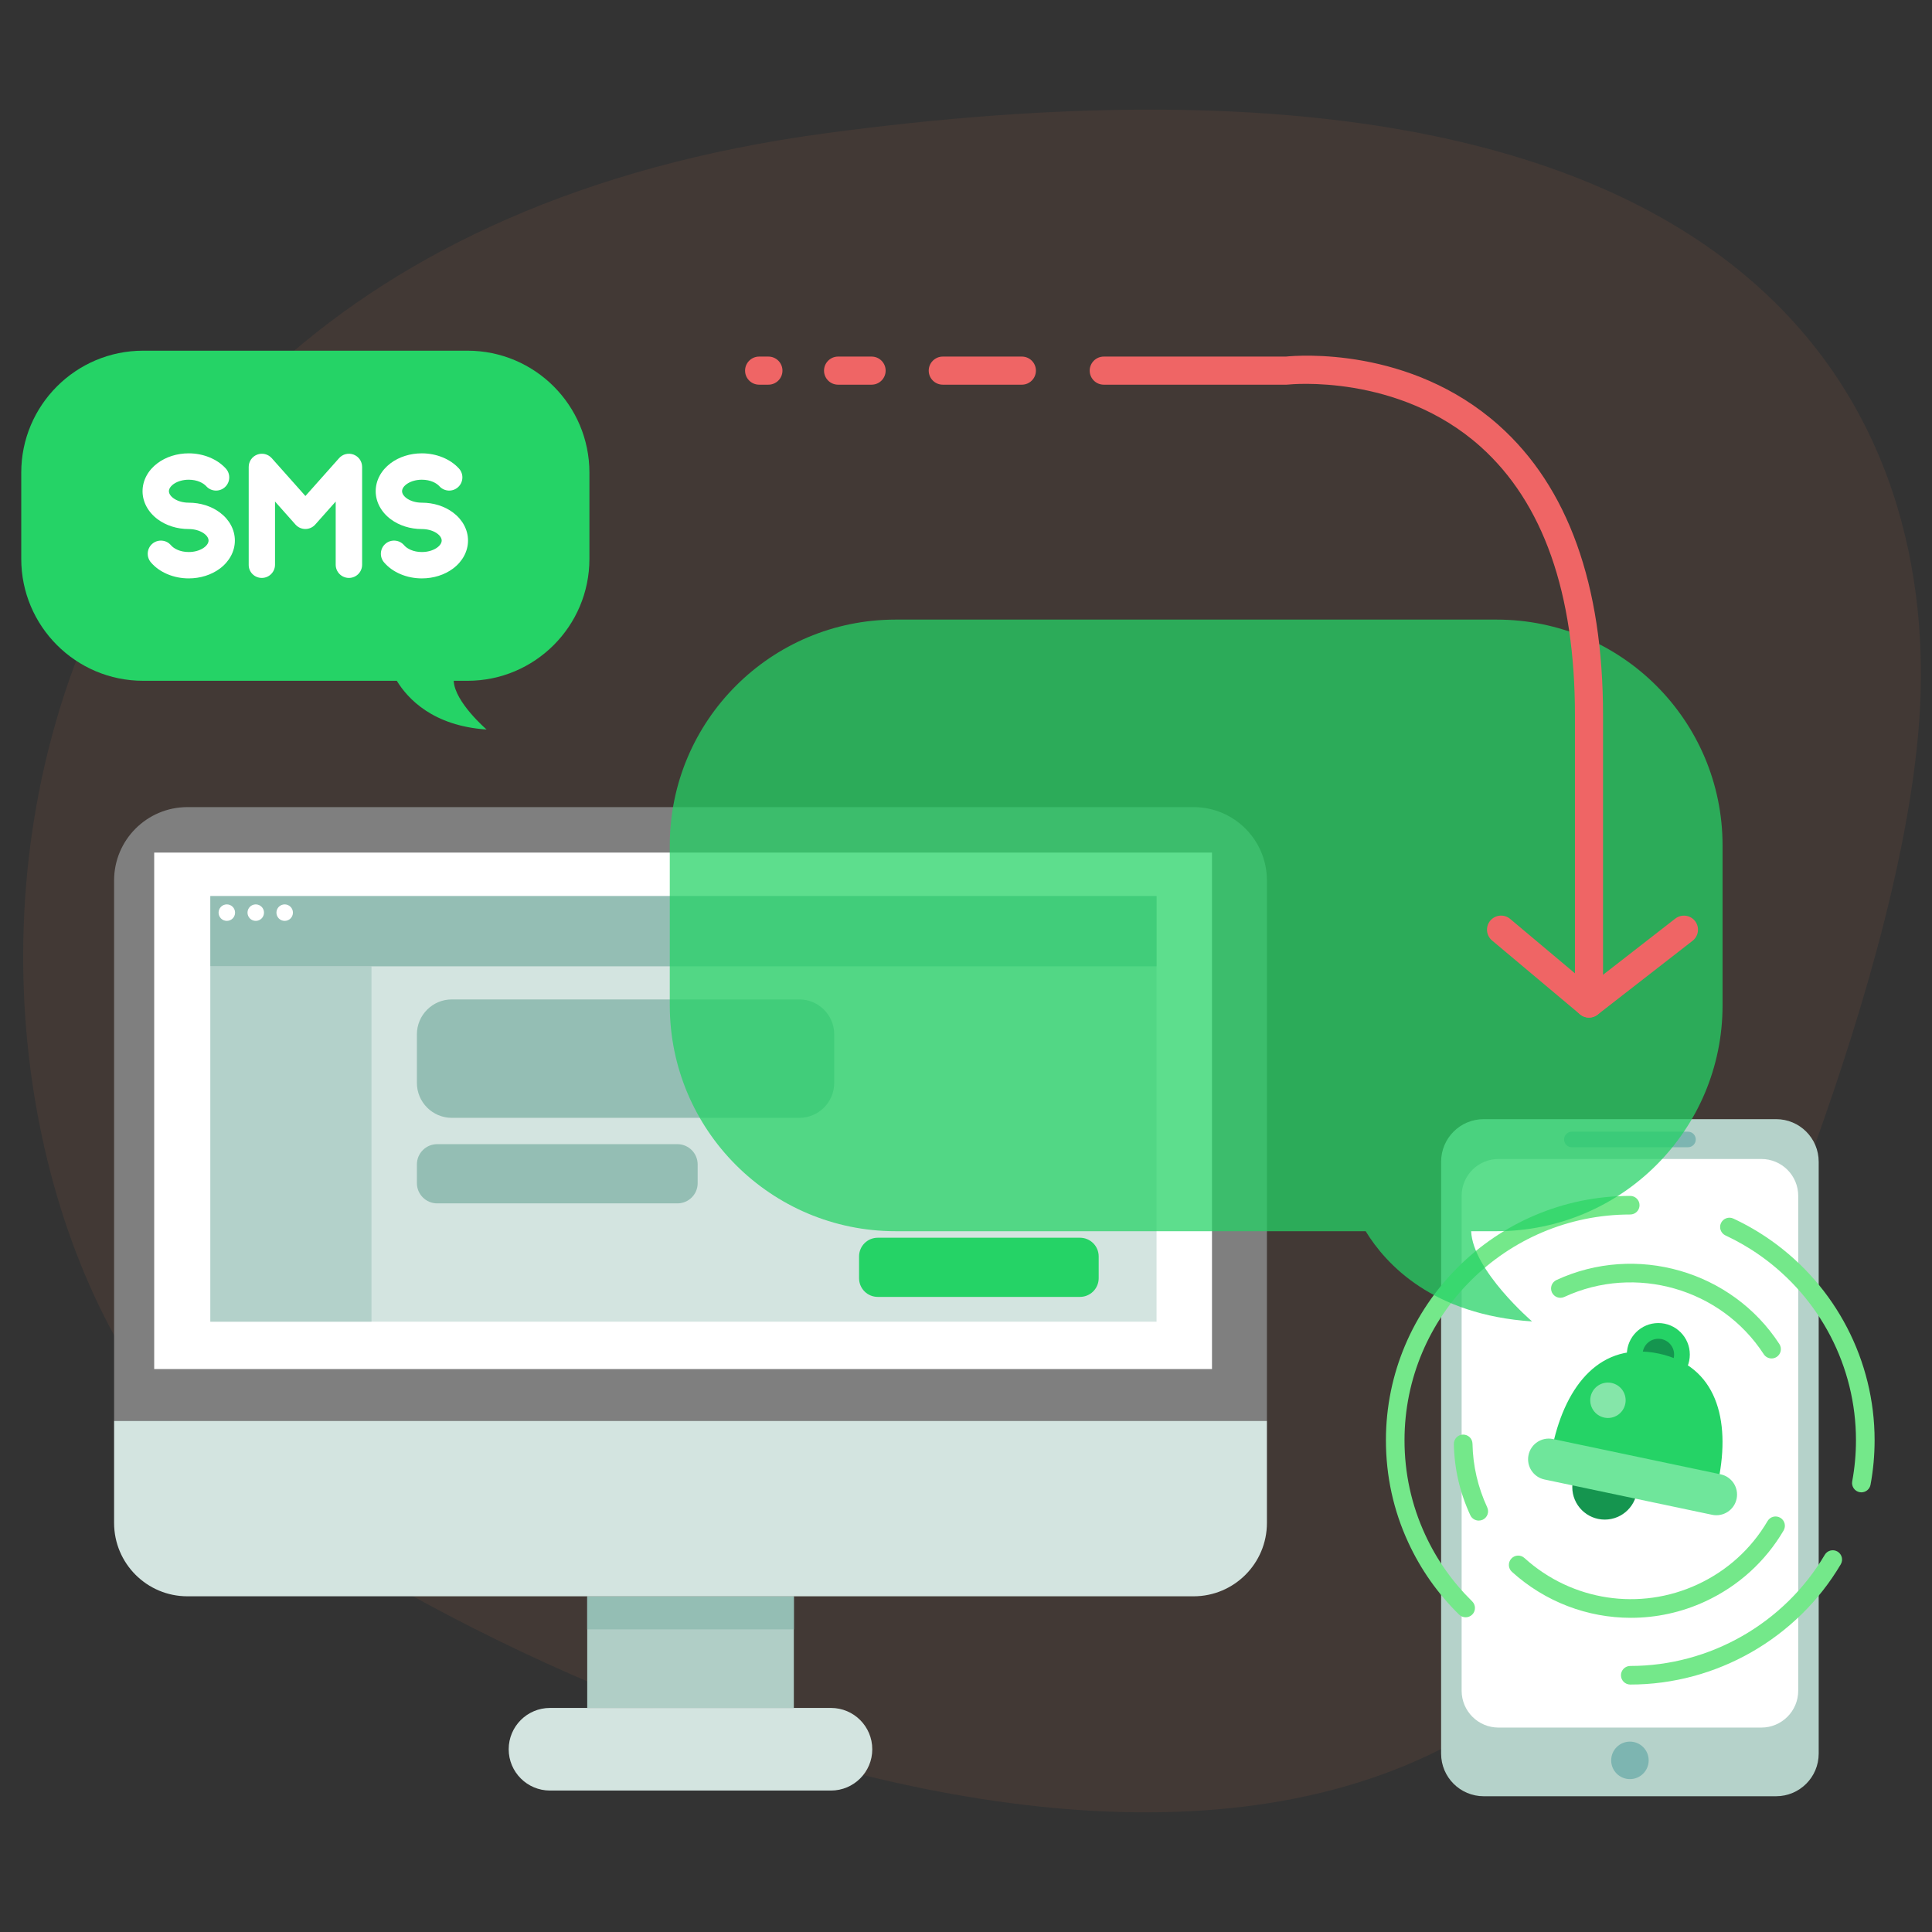 <svg xmlns="http://www.w3.org/2000/svg" xmlns:xlink="http://www.w3.org/1999/xlink" id="&#x421;&#x43B;&#x43E;&#x439;_1" x="0px" y="0px" viewBox="0 0 370 370" style="enable-background:new 0 0 370 370;" xml:space="preserve">
<rect x="0" y="0" width="370" height="370" fill="#333333" stroke="none"/>
<style type="text/css">
	.st0{opacity:0.1;fill:#C96E47;}
	.st1{fill:#B0CEC6;}
	.st2{fill:#94BEB4;}
	.st3{fill:#7F7F7F;}
	.st4{fill:#FFFFFF;}
	.st5{fill:#D3E4E0;}
	.st6{fill:#25D366;}
	.st7{opacity:0.5;fill:#94BEB4;}
	.st8{fill:#B5D2CA;}
	.st9{fill:#7DB5B1;}
	.st10{fill:#15954F;}
	.st11{opacity:0.44;fill:#FFFFFF;}
	.st12{fill:#6FE69B;}
	.st13{fill:#74E88A;}
	.st14{opacity:0.74;fill:#25D366;}
	.st15{fill:#EF6565;}
</style>
<path class="st0" d="M326.38,271.17c0,0,37.35-79.09,41.18-133.21S342.66,0.58,157.83,25.56S-17.42,235.78,44.83,283.65  S285.2,404.38,326.38,271.17z"></path>
<g>
	<g>
		<rect x="112.46" y="305.71" class="st1" width="39.57" height="21.37"></rect>
		<rect x="112.46" y="305.71" class="st2" width="39.57" height="6.33"></rect>
		<path class="st3" d="M35.9,154.57h192.68c7.76,0,14.05,6.29,14.05,14.05v103.51H21.85V168.62    C21.85,160.86,28.14,154.57,35.9,154.57z"></path>
		<rect x="29.53" y="163.28" class="st4" width="202.58" height="98.91"></rect>
		<path class="st5" d="M228.58,305.71H35.9c-7.76,0-14.05-6.29-14.05-14.05v-19.54h220.78v19.54    C242.63,299.42,236.34,305.71,228.58,305.71z"></path>
		<path class="st5" d="M159.14,342.91h-53.81c-4.37,0-7.91-3.54-7.91-7.91l0,0c0-4.37,3.54-7.91,7.91-7.91h53.81    c4.37,0,7.91,3.54,7.91,7.91l0,0C167.06,339.36,163.51,342.91,159.14,342.91z"></path>
	</g>
	<rect x="40.28" y="171.61" class="st5" width="181.21" height="81.51"></rect>
	<path class="st2" d="M153.07,214.08H86.53c-3.69,0-6.69-3-6.69-6.69v-9.3c0-3.69,3-6.69,6.69-6.69h66.54c3.69,0,6.69,3,6.69,6.69   v9.3C159.76,211.08,156.77,214.08,153.07,214.08z"></path>
	<path class="st2" d="M129.74,230.46H83.72c-2.14,0-3.88-1.74-3.88-3.88V223c0-2.14,1.74-3.88,3.88-3.88h46.01   c2.14,0,3.88,1.74,3.88,3.88v3.58C133.62,228.72,131.88,230.46,129.74,230.46z"></path>
	<path class="st6" d="M206.82,248.37H168.1c-1.98,0-3.58-1.6-3.58-3.58v-4.17c0-1.98,1.6-3.58,3.58-3.58h38.73   c1.98,0,3.58,1.6,3.58,3.58v4.17C210.41,246.77,208.8,248.37,206.82,248.37z"></path>
	<rect x="40.28" y="171.61" class="st2" width="181.21" height="13.45"></rect>
	<rect x="40.28" y="185.07" class="st7" width="30.86" height="68.05"></rect>
	<circle class="st4" cx="43.44" cy="174.78" r="1.58"></circle>
	<circle class="st4" cx="48.98" cy="174.78" r="1.58"></circle>
	<circle class="st4" cx="54.52" cy="174.78" r="1.58"></circle>
</g>
<g>
	<path class="st8" d="M340.14,344h-55.99c-4.51,0-8.16-3.65-8.16-8.16V222.49c0-4.51,3.65-8.16,8.16-8.16h55.99   c4.51,0,8.16,3.65,8.16,8.16v113.35C348.3,340.35,344.65,344,340.14,344z"></path>
	<path class="st4" d="M337.32,330.85h-50.34c-3.9,0-7.06-3.16-7.06-7.06v-94.77c0-3.9,3.16-7.06,7.06-7.06h50.34   c3.9,0,7.06,3.16,7.06,7.06v94.77C344.38,327.69,341.22,330.85,337.32,330.85z"></path>
	<circle class="st9" cx="312.15" cy="337.13" r="3.59"></circle>
	<path class="st9" d="M323.27,219.71h-22.24c-0.83,0-1.49-0.67-1.49-1.49v0c0-0.83,0.67-1.49,1.49-1.49h22.24   c0.83,0,1.49,0.67,1.49,1.49v0C324.76,219.04,324.09,219.71,323.27,219.71z"></path>
</g>
<g>
	<circle class="st10" cx="307.33" cy="284.8" r="6.22"></circle>
	<circle class="st6" cx="317.59" cy="259.41" r="6.03"></circle>
	<circle class="st10" cx="317.59" cy="259.41" r="3.02"></circle>
	<path class="st6" d="M329.11,283.42c2.34-11.56-0.4-21.87-11.47-24.2c-11.07-2.33-17.74,6-20.26,17.52L329.11,283.42z"></path>
	<circle class="st11" cx="307.94" cy="268.17" r="3.39"></circle>
	<path class="st12" d="M297.42,275.59l32.1,6.76c2.14,0.45,3.51,2.55,3.06,4.69l0,0c-0.45,2.14-2.55,3.51-4.69,3.06l-32.1-6.76   c-2.14-0.45-3.51-2.55-3.06-4.69l0,0C293.18,276.51,295.28,275.14,297.42,275.59z"></path>
</g>
<g>
	<path class="st13" d="M283.2,291.21c-0.67,0-1.32-0.38-1.62-1.03c-2-4.32-3.06-8.9-3.15-13.62c-0.02-0.98,0.77-1.8,1.75-1.82   c1.01-0.01,1.8,0.77,1.82,1.75c0.08,4.22,1.03,8.32,2.82,12.19c0.41,0.89,0.03,1.95-0.87,2.37   C283.71,291.15,283.45,291.21,283.2,291.21z"></path>
	<path class="st13" d="M312.33,309.83c-8.25,0-16.39-3.02-22.78-8.81c-0.73-0.66-0.78-1.79-0.12-2.52c0.66-0.73,1.79-0.79,2.52-0.12   c9.06,8.21,22.08,10.2,33.17,5.05c5.63-2.61,10.26-6.8,13.39-12.13c0.5-0.85,1.59-1.13,2.44-0.63c0.85,0.5,1.13,1.59,0.63,2.44   c-3.5,5.95-8.67,10.64-14.96,13.56C322.04,308.8,317.17,309.83,312.33,309.83z"></path>
	<path class="st13" d="M339.28,260.16c-0.58,0-1.16-0.29-1.5-0.81c-8.16-12.57-24.58-17.28-38.2-10.97   c-0.89,0.41-1.95,0.03-2.37-0.87c-0.41-0.89-0.03-1.95,0.87-2.37c15.22-7.05,33.57-1.78,42.69,12.26c0.54,0.83,0.3,1.93-0.52,2.47   C339.95,260.06,339.62,260.16,339.28,260.16z"></path>
	<path class="st13" d="M312.21,322.61c-0.98,0-1.78-0.8-1.78-1.78s0.8-1.78,1.78-1.78c15.23,0,29.5-8.15,37.25-21.28   c0.5-0.85,1.59-1.13,2.44-0.63c0.85,0.5,1.13,1.59,0.63,2.44C344.14,313.78,328.69,322.61,312.21,322.61z"></path>
	<path class="st13" d="M356.47,285.8c-0.11,0-0.22-0.01-0.32-0.03c-0.97-0.18-1.61-1.11-1.43-2.08c0.48-2.58,0.72-5.23,0.72-7.88   c0-14.04-6.86-27.25-18.35-35.36c-2.09-1.48-4.33-2.77-6.64-3.85c-0.89-0.42-1.28-1.48-0.86-2.37c0.42-0.89,1.48-1.28,2.37-0.86   c2.51,1.17,4.92,2.57,7.19,4.17c12.44,8.77,19.86,23.07,19.86,38.27c0,2.87-0.26,5.73-0.78,8.53   C358.07,285.2,357.32,285.8,356.47,285.8z"></path>
	<path class="st13" d="M280.69,309.73c-0.45,0-0.9-0.17-1.25-0.51c-4.09-4.01-7.37-8.67-9.75-13.84   c-2.84-6.15-4.27-12.74-4.27-19.56c0-25.8,20.99-46.79,46.79-46.79c0.98,0,1.78,0.8,1.78,1.78c0,0.98-0.8,1.78-1.78,1.78   c-23.84,0-43.23,19.39-43.23,43.23c0,6.31,1.33,12.39,3.95,18.07c2.2,4.78,5.23,9.08,9.01,12.79c0.7,0.69,0.71,1.82,0.02,2.52   C281.61,309.55,281.15,309.73,280.69,309.73z"></path>
</g>
<path class="st6" d="M89.53,67.16H27.42c-12.89,0-23.35,10.45-23.35,23.35v16.52c0,12.89,10.45,23.35,23.35,23.35h48.57  c2.11,3.46,6.95,8.64,17.2,9.33c0,0-6.12-5.26-6.3-9.33h2.64c12.89,0,23.35-10.45,23.35-23.35V90.5  C112.87,77.61,102.42,67.16,89.53,67.16z"></path>
<path class="st14" d="M171.53,118.66h115.1c23.89,0,43.26,19.37,43.26,43.26v30.61c0,23.89-19.37,43.26-43.26,43.26h-4.89  c0.33,7.54,11.67,17.28,11.67,17.28c-18.99-1.27-27.96-10.88-31.87-17.28h-90.01c-23.89,0-43.26-19.37-43.26-43.26v-30.61  C128.27,138.03,147.64,118.66,171.53,118.66z"></path>
<g>
	<path class="st15" d="M147.16,73.67h-1.78c-1.49,0-2.69-1.21-2.69-2.69s1.21-2.69,2.69-2.69h1.78c1.49,0,2.69,1.21,2.69,2.69   S148.65,73.67,147.16,73.67z"></path>
	<path class="st15" d="M166.92,73.67h-6.42c-1.49,0-2.69-1.21-2.69-2.69s1.21-2.69,2.69-2.69h6.42c1.49,0,2.69,1.21,2.69,2.69   S168.41,73.67,166.92,73.67z"></path>
	<path class="st15" d="M195.7,73.67h-15.15c-1.49,0-2.69-1.21-2.69-2.69s1.21-2.69,2.69-2.69h15.15c1.49,0,2.69,1.21,2.69,2.69   S197.19,73.67,195.7,73.67z"></path>
	<path class="st15" d="M304.31,194.88c-1.49,0-2.69-1.21-2.69-2.69v-55.22c0-23.41-6.1-40.73-18.12-51.47   c-15.74-14.05-36.58-11.88-36.79-11.85c-0.1,0.01-0.21,0.02-0.31,0.02h-35.02c-1.49,0-2.69-1.21-2.69-2.69s1.21-2.69,2.69-2.69   h34.87c2.28-0.23,23.79-1.97,40.78,13.15c13.25,11.8,19.97,30.49,19.97,55.53v55.22C307,193.67,305.8,194.88,304.31,194.88z"></path>
	<path class="st15" d="M304.31,194.88c-0.62,0-1.23-0.21-1.73-0.63l-16.84-14.14c-1.14-0.96-1.29-2.66-0.33-3.8   c0.96-1.14,2.66-1.29,3.8-0.33l15.17,12.74l16.46-12.8c1.18-0.91,2.87-0.7,3.78,0.47c0.91,1.17,0.7,2.87-0.47,3.78l-18.18,14.14   C305.48,194.69,304.89,194.88,304.31,194.88z"></path>
</g>
<g>
	<g>
		<path class="st4" d="M74.82,99.43c1.63,1.22,3.75,1.89,5.98,1.89c2.17,0,3.79,1.16,3.79,2.2s-1.62,2.2-3.79,2.2    c-1.7,0-2.87-0.67-3.41-1.3c-0.9-1.06-2.5-1.19-3.56-0.29c-1.06,0.9-1.19,2.5-0.29,3.56c1.64,1.93,4.35,3.08,7.25,3.08    c2.23,0,4.35-0.67,5.98-1.89c1.82-1.36,2.86-3.31,2.86-5.36s-1.04-4-2.86-5.36c-1.63-1.22-3.75-1.89-5.98-1.89    c-2.17,0-3.79-1.16-3.79-2.2s1.62-2.2,3.79-2.2c1.65,0,2.82,0.65,3.36,1.25c0.93,1.03,2.53,1.12,3.57,0.18    c1.03-0.93,1.12-2.53,0.18-3.57c-1.65-1.82-4.31-2.91-7.11-2.91c-2.23,0-4.35,0.67-5.98,1.89c-1.82,1.36-2.86,3.31-2.86,5.36    S73,98.07,74.82,99.43z"></path>
	</g>
	<g>
		<path class="st4" d="M50.14,110.68c1.39,0,2.53-1.13,2.53-2.53v-12.1l3.92,4.41c0.48,0.54,1.17,0.85,1.89,0.85    s1.41-0.31,1.89-0.85l3.92-4.41v12.1c0,1.39,1.13,2.53,2.53,2.53s2.53-1.13,2.53-2.53V89.42c0-1.05-0.65-1.99-1.63-2.36    c-0.98-0.37-2.09-0.1-2.78,0.68l-6.45,7.25l-6.45-7.25c-0.7-0.78-1.8-1.05-2.78-0.68c-0.98,0.37-1.63,1.31-1.63,2.36v18.74    C47.61,109.55,48.74,110.68,50.14,110.68z"></path>
	</g>
	<g>
		<path class="st4" d="M30.17,99.43c1.63,1.22,3.75,1.89,5.98,1.89c2.17,0,3.79,1.16,3.79,2.2s-1.62,2.2-3.79,2.2    c-1.7,0-2.87-0.67-3.41-1.3c-0.9-1.06-2.5-1.19-3.56-0.29s-1.19,2.5-0.29,3.56c1.64,1.93,4.35,3.08,7.25,3.08    c2.23,0,4.35-0.67,5.98-1.89c1.82-1.36,2.86-3.31,2.86-5.36s-1.04-4-2.86-5.36c-1.63-1.22-3.75-1.89-5.98-1.89    c-2.17,0-3.79-1.16-3.79-2.2s1.62-2.2,3.79-2.2c1.65,0,2.82,0.65,3.36,1.25c0.93,1.03,2.53,1.12,3.57,0.18    c1.03-0.93,1.12-2.53,0.18-3.57c-1.65-1.82-4.31-2.91-7.11-2.91c-2.23,0-4.35,0.67-5.98,1.89c-1.82,1.36-2.86,3.31-2.86,5.36    S28.35,98.07,30.17,99.43z"></path>
	</g>
</g>
</svg>